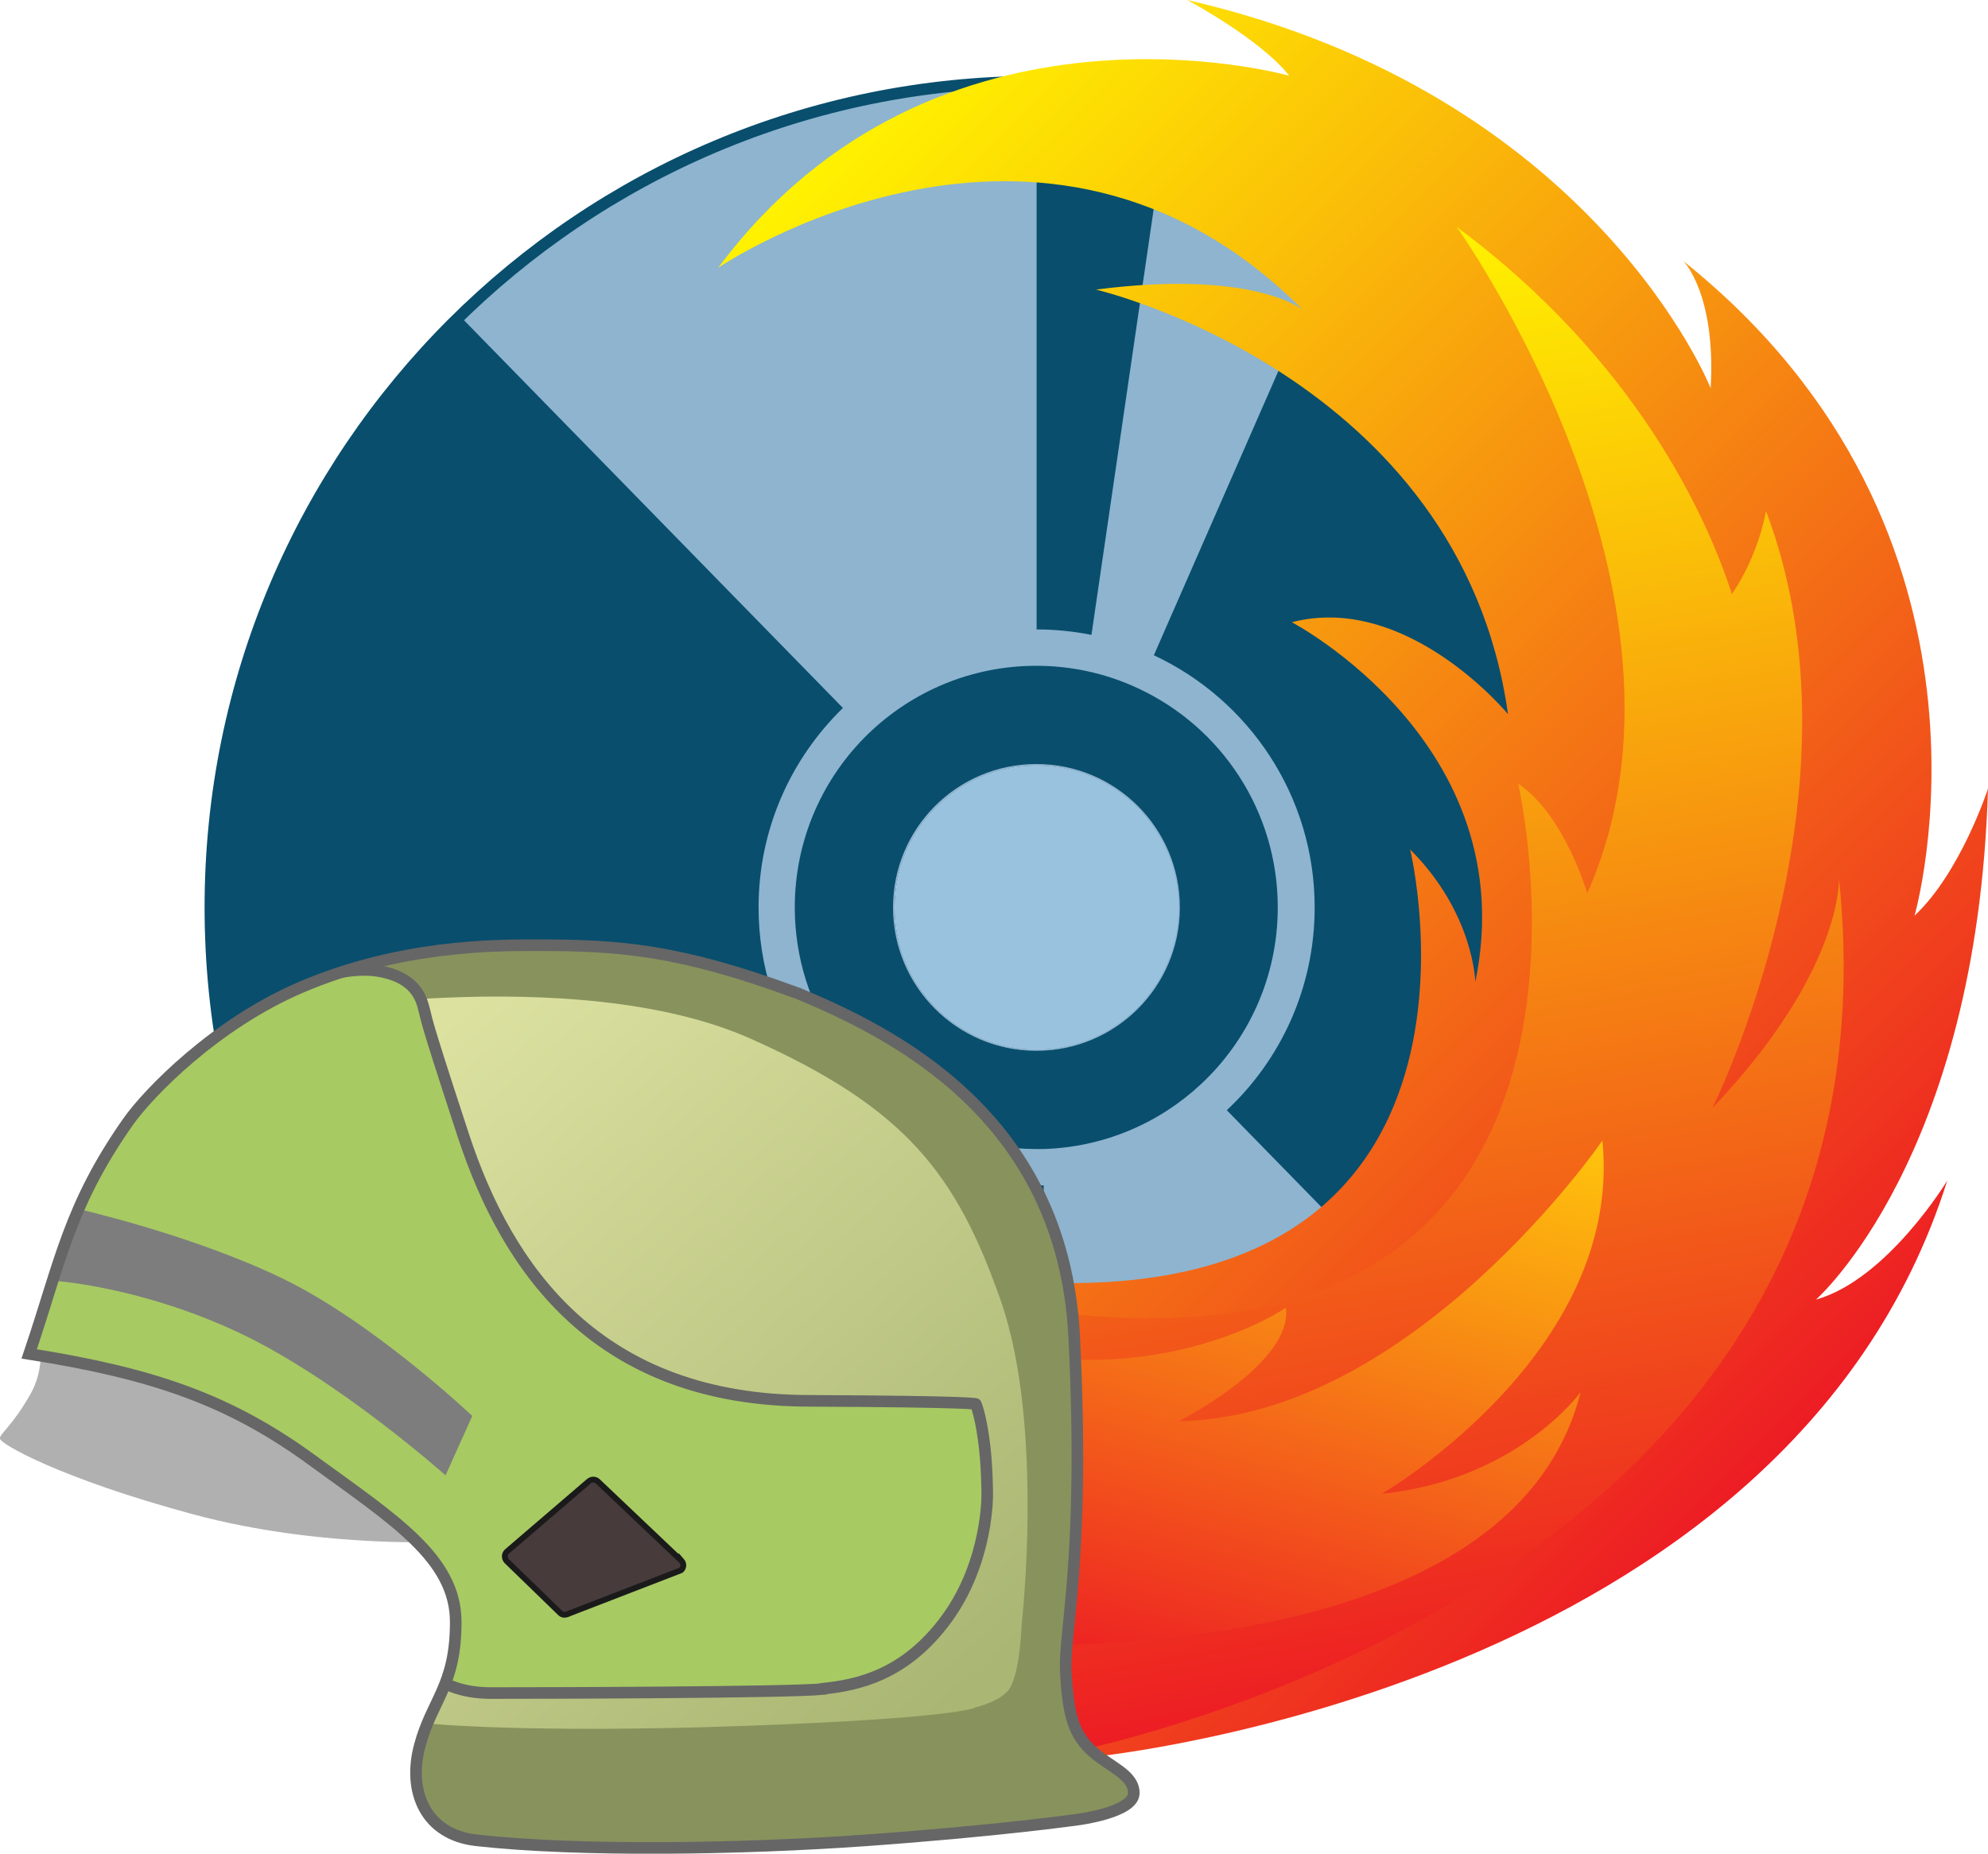<svg xmlns="http://www.w3.org/2000/svg" xmlns:xlink="http://www.w3.org/1999/xlink" id="Ebene_2" data-name="Ebene 2" viewBox="0 0 113.11 105.49"><defs><linearGradient id="linear-gradient" x1="38.72" y1="16.91" x2="102.89" y2="81.08" gradientUnits="userSpaceOnUse"><stop offset="0" stop-color="#fff200"></stop><stop offset=".28" stop-color="#fab809"></stop><stop offset=".94" stop-color="#ee2a21"></stop><stop offset="1" stop-color="#ed1c24"></stop></linearGradient><linearGradient id="linear-gradient-2" x1="71.64" y1="14.89" x2="85.83" y2="95.37" xlink:href="#linear-gradient"></linearGradient><linearGradient id="linear-gradient-3" x1="44.58" y1="95.56" x2="57.71" y2="125" gradientTransform="translate(122.91 -53.85) rotate(42.79) scale(1.02 1.2)" gradientUnits="userSpaceOnUse"><stop offset="0" stop-color="#ffc60b"></stop><stop offset=".35" stop-color="#f88c13"></stop><stop offset="1" stop-color="#ed1c24"></stop></linearGradient><linearGradient id="Neues_Verlaufsfeld_3" data-name="Neues Verlaufsfeld 3" x1="20.92" y1="62.08" x2="52.75" y2="98.11" gradientUnits="userSpaceOnUse"><stop offset="0" stop-color="#dce1a0"></stop><stop offset="1" stop-color="#aab673"></stop></linearGradient><filter id="outer-glow-1" x="15.52" y="56.7" width="42.95" height="41.68" filterUnits="userSpaceOnUse"><feGaussianBlur stdDeviation=".98"></feGaussianBlur></filter><clipPath id="clippath"><path d="M45.27,56.56s15.13,6.86,15.76,19.55c.63,12.69-.61,16.73-.47,19,.13,2.21.36,3.35,1.34,4.34.99.98,2.52,1.42,2.52,2.52s-2.36,1.2-2.36,1.2c0,0-5.28.94-12.81,1.48-7.1.51-16.28.65-22.11,0-2.88-.32-3.92-2.75-3.22-5.36.7-2.61,2.04-3.39,2.04-7.02s-3.55-5.83-8.2-9.22c-4.65-3.39-8.99-4.89-16-5.99,1.76-5.21,2.27-8.4,5.61-13.16,3.34-4.76,10.29-9.61,19.95-10.04,10.42-.27,11.24.23,17.96,2.71" style="fill: none;"></path></clipPath><filter id="outer-glow-2" x="-1.15" y="54.86" width="57.65" height="41.81" filterUnits="userSpaceOnUse"><feGaussianBlur stdDeviation=".98"></feGaussianBlur></filter></defs><g id="CD"><path d="M58.87,4.65c-25.96,0-47,21.04-47,46.99s21.04,46.99,47,46.99,46.99-21.04,46.99-46.99S84.82,4.65,58.87,4.65ZM58.98,59.72c-4.46,0-8.07-3.61-8.07-8.07s3.61-8.07,8.07-8.07,8.07,3.61,8.07,8.07-3.61,8.07-8.07,8.07Z" style="fill: #094e6d;"></path><path d="M67.13,51.64c0-4.51-3.65-8.16-8.16-8.16s-8.16,3.65-8.16,8.16,3.65,8.16,8.16,8.16,8.16-3.65,8.16-8.16ZM58.98,59.72c-4.46,0-8.07-3.61-8.07-8.07s3.61-8.07,8.07-8.07,8.07,3.61,8.07,8.07-3.61,8.07-8.07,8.07ZM91.6,85.5l-21.8-22.32c3.08-2.88,5-6.99,5-11.54,0-6.35-3.75-11.83-9.15-14.35l12.64-28.86c-3.66-1.62-7.56-2.79-11.64-3.44l-4.55,31.14c-1.01-.2-2.05-.31-3.12-.31V4.4c-12.8.05-24.4,5.2-32.88,13.52l21.86,22.37c-2.96,2.88-4.8,6.9-4.8,11.35,0,6.6,4.04,12.25,9.78,14.63l-12.58,28.71c3.61,1.57,7.45,2.7,11.46,3.33l4.54-31.07c.85.14,1.73.22,2.62.22h.4s0,31.42,0,31.42c12.6-.05,23.79-5.29,32.23-13.38ZM58.97,65.39c-.79,0-1.57-.07-2.32-.19-1.01-.17-1.97-.45-2.89-.83-5.01-2.05-8.54-6.98-8.54-12.73,0-3.87,1.6-7.37,4.17-9.87,2.48-2.4,5.85-3.88,9.57-3.88.97,0,1.91.1,2.82.29,1.05.22,2.06.56,3.01,1.01,4.68,2.19,7.91,6.95,7.91,12.45,0,3.97-1.68,7.55-4.37,10.06-2.37,2.21-5.51,3.59-8.98,3.69h-.4Z" style="fill: #8eb4cf;"></path><path d="M11.97,51.64C11.97,25.69,33.02,4.65,58.97,4.65s46.99,21.04,46.99,46.99-21.04,46.99-46.99,46.99S11.97,77.59,11.97,51.64Z" style="fill: none; fill-rule: evenodd; stroke: #094e6d; stroke-miterlimit: 3.86; stroke-width: .66px;"></path></g><g id="Flammen"><path d="M56.14,86.12l6.15,13.85s39.39-3.89,48.5-32.78c0,0-3.4,5.62-7.47,6.77,0,0,9.17-8.04,9.79-29.08,0,0-1.55,4.77-4.18,7.23,0,0,6.27-21.7-13.15-37.25,0,0,1.86,1.85,1.55,7.23,0,0-6.65-16.78-29.78-22.09,0,0,4.18,2.23,5.8,4.31,0,0-20.11-5.7-32.49,10.93,0,0,18.41-12.54,33.26,2.39,0,0-2.78-2.31-11.76-1.15,0,0,20.73,4.85,23.44,24.16,0,0-5.72-6.93-12.3-5.23,0,0,13.23,6.93,10.44,20.47,0,0-.08-3.92-3.71-7.54,0,0,6.75,27.69-24.23,24.41l.14,13.37Z" style="fill: url(#linear-gradient);"></path><path d="M59.77,99.97s49.18-8.7,44.86-49.99c0,0,.27,5.22-7.21,13.09,0,0,9.07-18.11,3.06-33.99,0,0-.38,2.43-1.94,4.73-1.48-4.59-5.57-13.4-15.66-20.9,0,0,14.97,20.98,7.43,37.92,0,0-1.31-4.48-3.93-6.23,0,0,8.14,35.35-28.24,29.83l1.63,25.54Z" style="fill: url(#linear-gradient-2);"></path><path d="M52.73,93.44s32.86,2.97,37.2-14.21c0,0-3.61,4.99-11.31,5.78,0,0,13.77-8.01,12.55-20.1,0,0-10.81,15.73-24.11,15.97,0,0,6.51-3.27,6.1-6.46,0,0-7.81,5.45-19.62,1.59l-.81,17.42Z" style="fill: url(#linear-gradient-3);"></path></g><g id="Helm"><path d="M0,81.87c0,.29,3.41,2.26,10.96,4.3,7.55,2.04,15.05,1.55,15.05,1.55,15.81-.4-7.51-13.52-7.51-13.52l-16.36,1.37s.62,1.95-.41,3.77c-1.03,1.82-1.74,2.24-1.74,2.53Z" style="fill: #b0b0b0;"></path><path d="M45.31,56.49c5.24,2.19,15.18,6.88,15.81,19.61.63,12.73-.61,16.78-.48,19.06.13,2.21.36,3.36,1.34,4.35.99.99,2.53,1.42,2.53,2.53s-2.37,1.2-2.37,1.2c0,0-5.3.94-12.85,1.49-7.12.51-16.33.65-22.18,0-2.89-.32-3.93-2.76-3.23-5.38.7-2.62,2.05-3.4,2.05-7.04s-3.56-5.85-8.22-9.25c-4.67-3.4-9.01-4.9-16.05-6.01,1.77-5.23,2.27-8.43,5.62-13.2,2.39-3.4,6.42-6.77,12.04-8.58.09-.03.68.05.77.02.11-.03.65-.25.75-.28,2.12-.63,4.89-1,9.59-1s8.12,0,14.86,2.49" style="fill: #88925d; stroke: #231f20; stroke-miterlimit: 3.86; stroke-width: .16px;"></path><path d="M55.48,97.17s1.58-.35,2.02-1.17c.56-1.05.63-3.58.63-3.58,0,0,1.29-11.27-1.18-18.37-2.53-7.27-5.46-11.02-14.22-14.93-10.08-4.5-27.21-1.31-27.21-1.31l12.16,34.37-3.36,5.9s5.61.58,18.02.14c12.16-.44,13.14-1.04,13.14-1.04Z" style="fill: url(#Neues_Verlaufsfeld_3); filter: url(#outer-glow-1);"></path><g style="clip-path: url(#clippath);"><path d="M46.85,96.1c1.86-.2,4.63-.71,7.02-3.99,2.39-3.28,2.3-7.12,2.3-7.12,0,0,0-1.7-.21-3.13-.2-1.43-.44-1.96-.44-1.96,0,0-.08-.14-9.43-.18-12.06,0-17.22-7.46-19.73-15.11-2.51-7.65-1.97-6.29-2.31-7.45-.34-1.17-1.3-1.6-2.05-1.8-.68-.18-1.98-.4-4.56.49-6.16,2.13-17.21-.3-17.21-.3l-1.06,23.45,24.61,15.37s.86,1.98,4.16,1.98,17-.03,18.9-.23Z" style="fill: #a7ca63; filter: url(#outer-glow-2); stroke: #666; stroke-miterlimit: 3.86; stroke-width: .66px;"></path></g><path d="M38.78,88.82c.14.16.13.4-.03.54l-6.34,2.45c-.2.1-.4.13-.54-.02l-3.05-2.96c-.14-.16-.13-.4.03-.54l4.65-3.99c.16-.14.4-.13.54.03l4.74,4.5Z" style="fill: #473b3b; stroke: #1a1a1a; stroke-miterlimit: 3.86; stroke-width: .33px;"></path><path d="M4.51,68.82l-.71,1.69-.8,2.37s4.89.29,10.55,2.94c5.65,2.65,11.8,8.14,11.8,8.14l1.52-3.38s-5.58-5.29-10.77-7.81c-5.14-2.49-11.58-3.95-11.58-3.95Z" style="fill: #7d7d7d;"></path><path d="M45.31,56.49c5.24,2.19,15.18,6.88,15.81,19.61.63,12.73-.61,16.78-.48,19.06.13,2.21.36,3.36,1.34,4.35.99.99,2.53,1.42,2.53,2.53s-3.19,1.51-3.19,1.51c0,0-4.48.64-12.03,1.18-7.12.51-16.33.65-22.18,0-2.89-.32-3.93-2.76-3.23-5.38.7-2.62,2.05-3.4,2.05-7.04s-3.56-5.85-8.22-9.25c-4.67-3.4-9.01-4.9-16.05-6.01,1.77-5.23,2.27-8.43,5.62-13.2,1.17-1.67,5.01-5.61,9.88-7.68,5.59-2.38,10.94-2.38,13.31-2.38,4.7,0,8.1.22,14.84,2.71" style="fill: none; stroke: #666; stroke-miterlimit: 3.86; stroke-width: .66px;"></path></g><g id="Loch"><path d="M67.06,51.65c0,4.46-3.61,8.07-8.07,8.07s-8.07-3.61-8.07-8.07,3.61-8.07,8.07-8.07,8.07,3.61,8.07,8.07Z" style="fill: #99c2df;"></path></g></svg>
